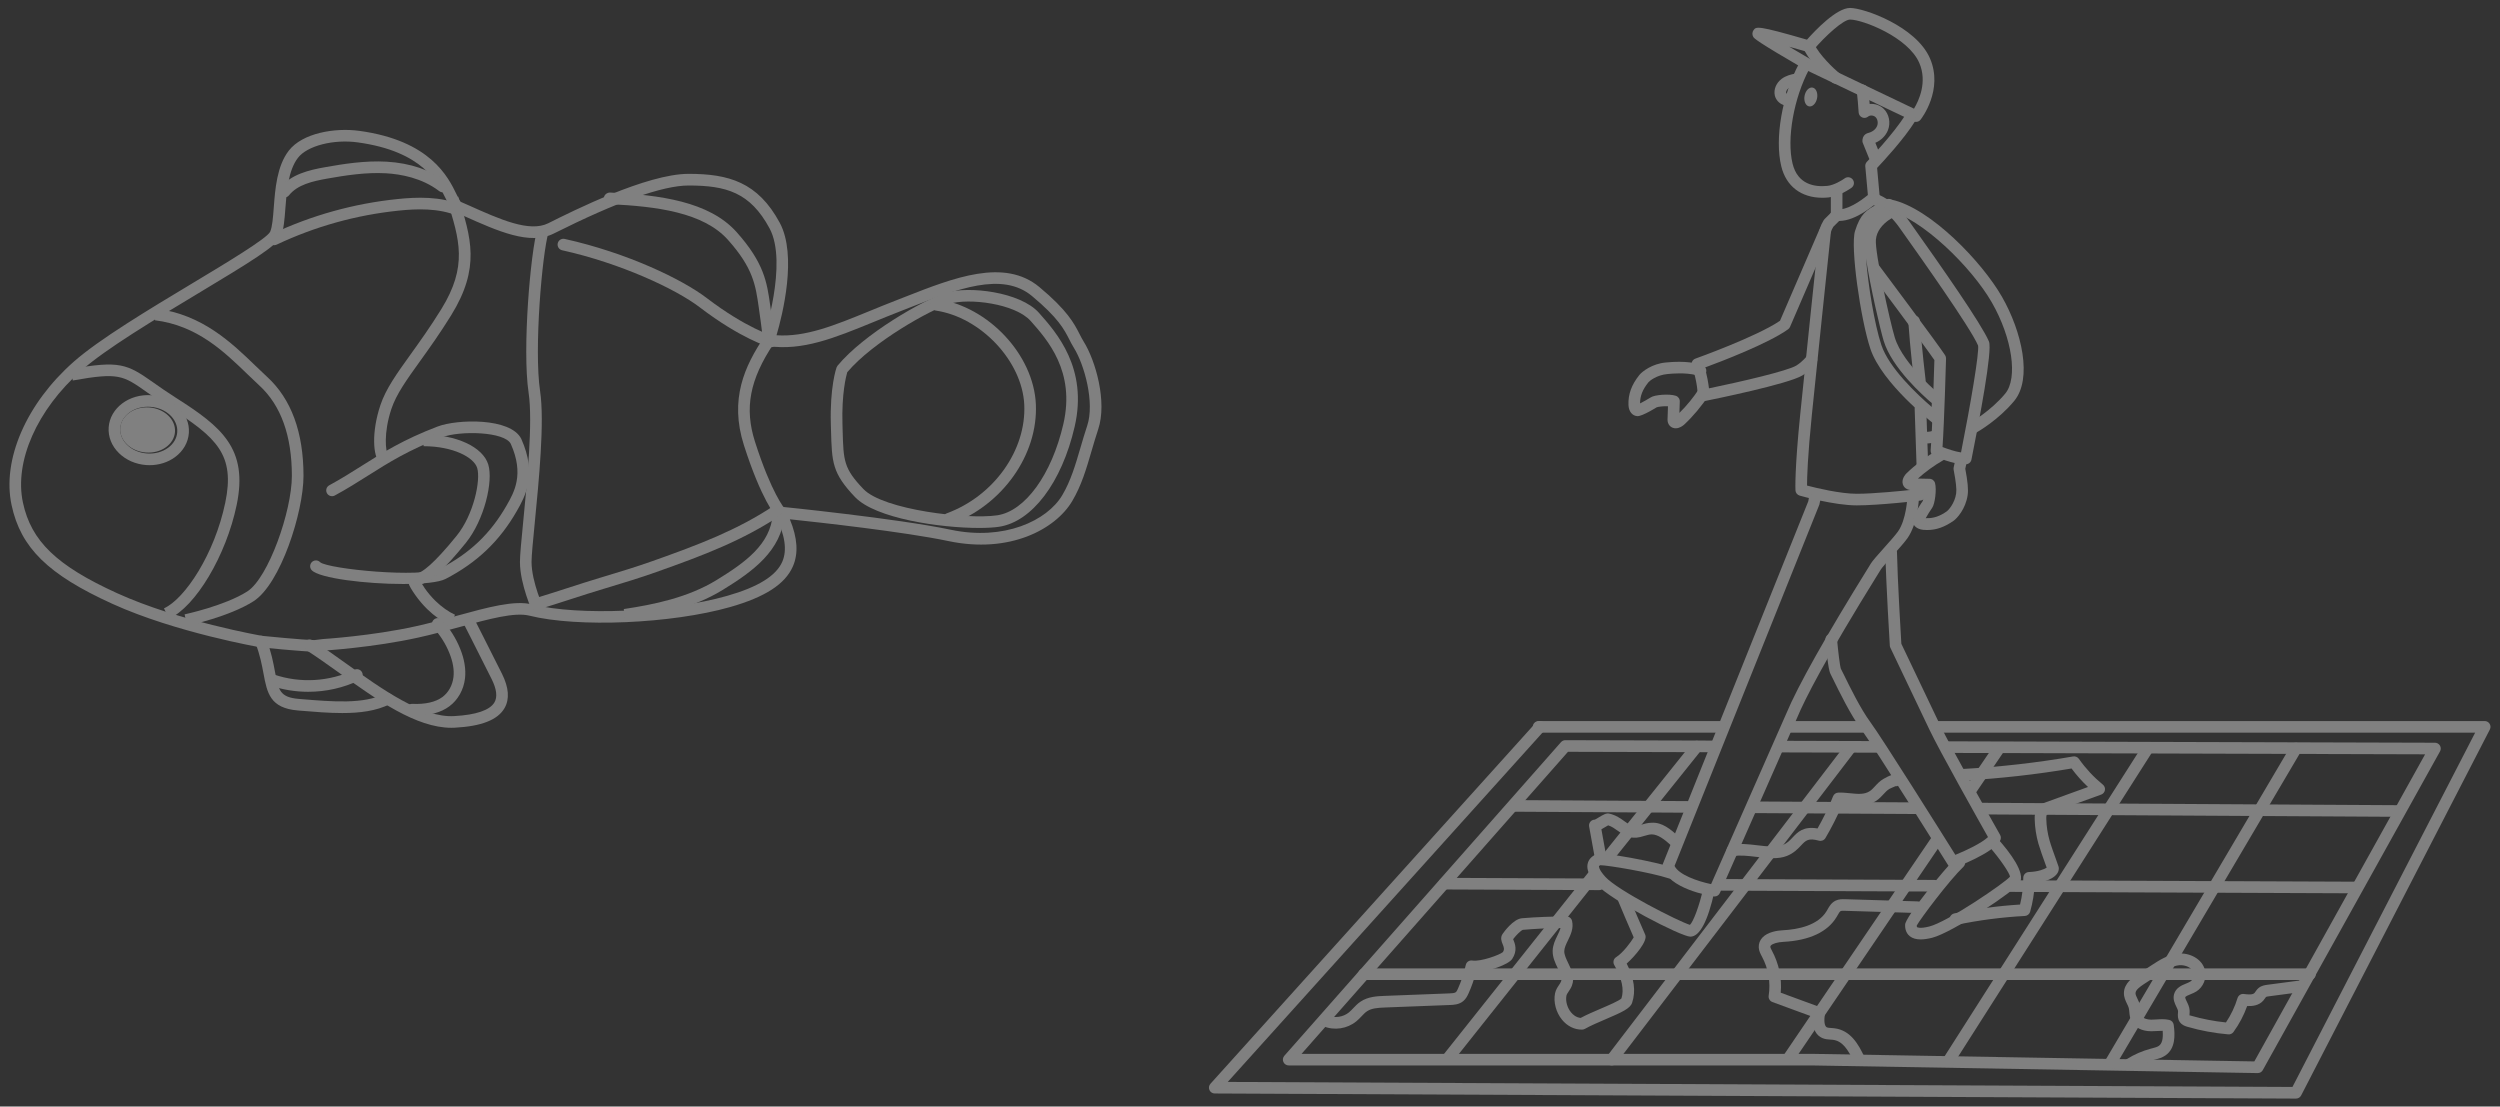 <?xml version="1.0" encoding="utf-8"?>
<!-- Generator: Adobe Illustrator 24.1.1, SVG Export Plug-In . SVG Version: 6.00 Build 0)  -->
<svg version="1.1" id="レイヤー_1" xmlns="http://www.w3.org/2000/svg" xmlns:xlink="http://www.w3.org/1999/xlink" x="0px"
	 y="0px" width="183px" height="81px" viewBox="0 0 183 81" enable-background="new 0 0 183 81" xml:space="preserve">
<rect x="0" y="0" width="183" height="81" fill="#333333" stroke="none"/>
<g>
	<g>
		<path fill="#808080" d="M140.252,8.923c-0.063,0-0.125-0.014-0.184-0.042l-7.91-3.78c-3.615-2.096-3.747-2.293-3.811-2.388
			c-0.099-0.148-0.096-0.358,0.01-0.502c0.2-0.275,0.266-0.364,3.912,0.693c0.598-0.673,2.163-2.322,3.152-2.322
			c1.025,0,4.837,1.348,5.851,3.687c0.999,2.307-0.617,4.404-0.687,4.492C140.504,8.866,140.379,8.923,140.252,8.923z
			 M130.978,3.424c0.502,0.298,1.049,0.62,1.577,0.926l7.549,3.605c0.345-0.573,0.997-1.943,0.388-3.349
			c-0.819-1.892-4.148-3.174-5.069-3.174c-0.483,0-1.771,1.158-2.687,2.231c-0.109,0.127-0.281,0.177-0.442,0.132
			C131.859,3.67,131.408,3.542,130.978,3.424z"/>
		<path fill="#808080" d="M133.396,14.476c-1.545,0-2.653-0.839-3.008-2.307c-0.489-2.023,0.057-5.181,1.298-7.51
			c0.11-0.207,0.369-0.284,0.575-0.175c0.207,0.11,0.285,0.368,0.175,0.575c-1.134,2.128-1.659,5.099-1.222,6.91
			c0.37,1.529,1.596,1.735,2.554,1.637c0.481-0.048,1.075-0.414,1.264-0.551c0.188-0.139,0.455-0.097,0.594,0.094
			c0.139,0.19,0.097,0.456-0.094,0.594c-0.089,0.064-0.887,0.63-1.679,0.709C133.697,14.468,133.545,14.476,133.396,14.476z"/>
		<path fill="#808080" d="M134.442,15.993c-0.234,0-0.425-0.19-0.425-0.425v-1.609c0-0.235,0.19-0.425,0.425-0.425
			s0.425,0.19,0.425,0.425v1.609C134.867,15.803,134.677,15.993,134.442,15.993z"/>
		<path fill="#808080" d="M134.63,16.173c-0.094,0-0.187-0.007-0.278-0.021c-0.231-0.037-0.39-0.255-0.353-0.487
			s0.26-0.385,0.487-0.353c0.689,0.113,1.744-0.618,2.243-1.04l-0.19-2.095c-0.011-0.123,0.032-0.245,0.118-0.334
			c0.019-0.02,1.938-2.015,2.814-3.428c0.125-0.201,0.39-0.261,0.585-0.138c0.2,0.124,0.262,0.386,0.138,0.585
			c-0.794,1.282-2.325,2.938-2.79,3.43l0.192,2.118c0.012,0.131-0.038,0.261-0.135,0.351
			C137.296,14.915,135.897,16.173,134.63,16.173z"/>
		<path fill="#808080" d="M135.913,36.994c-1.651,0-4.075-0.687-4.178-0.716c-0.175-0.05-0.299-0.206-0.308-0.388
			c-0.003-0.059-0.066-1.479,0.353-5.594c0.376-3.708,1.199-11.552,1.376-13.209c0.025-0.28,0.063-0.502,0.336-0.964
			c0.019-0.031,0.04-0.059,0.065-0.084l0.561-0.56c0.166-0.166,0.436-0.167,0.602,0c0.166,0.166,0.166,0.435,0,0.601l-0.521,0.521
			c-0.172,0.298-0.181,0.398-0.191,0.523c-0.182,1.71-1.005,9.552-1.381,13.258c-0.305,3-0.35,4.556-0.352,5.161
			c0.695,0.182,2.433,0.601,3.639,0.601c1.248,0,3.388-0.217,4.223-0.308l0.02-0.256c0.018-0.234,0.224-0.412,0.456-0.392
			c0.234,0.018,0.409,0.222,0.392,0.456l-0.046,0.607c-0.016,0.203-0.173,0.367-0.375,0.39
			C140.458,36.656,137.529,36.994,135.913,36.994z"/>
		<path fill="#808080" d="M124.713,29.364c-0.094,0-0.187-0.032-0.263-0.091c-0.098-0.077-0.157-0.193-0.162-0.317
			c-0.001-0.011-0.051-1.117-0.44-2.155c-0.04-0.107-0.035-0.225,0.013-0.329s0.136-0.183,0.243-0.221
			c0.046-0.017,4.502-1.612,6.192-2.771l2.893-6.704c0.093-0.216,0.341-0.315,0.56-0.222c0.215,0.093,0.314,0.343,0.222,0.559
			l-2.94,6.814c-0.03,0.07-0.079,0.131-0.142,0.176c-1.44,1.04-4.925,2.37-6.105,2.806c0.178,0.583,0.268,1.139,0.313,1.518
			c2.389-0.494,5.766-1.28,6.395-1.669c0.461-0.286,0.769-0.685,0.771-0.689c0.143-0.187,0.411-0.223,0.596-0.081
			c0.187,0.142,0.224,0.408,0.082,0.595c-0.016,0.021-0.401,0.525-1.002,0.897c-1.015,0.629-6.516,1.75-7.14,1.875
			C124.77,29.361,124.741,29.364,124.713,29.364z"/>
		<path fill="#808080" d="M143.813,33.988c-0.83,0-2.089-0.534-2.235-0.598c-0.167-0.072-0.27-0.244-0.255-0.425
			c0.124-1.497,0.251-5.79,0.274-6.608c-0.742-1.084-4.677-6.347-4.719-6.401c-0.141-0.188-0.102-0.455,0.086-0.595
			c0.188-0.14,0.453-0.103,0.596,0.085c0.176,0.235,4.308,5.761,4.822,6.557c0.047,0.072,0.071,0.157,0.068,0.243
			c-0.005,0.196-0.126,4.579-0.257,6.478c0.371,0.143,0.927,0.332,1.354,0.394c0.701-3.529,1.346-7.334,1.248-7.825
			c-0.545-1.294-4.338-6.634-5.584-8.389l-0.192-0.271c-0.918-1.293-1.871-1.612-1.881-1.615c-0.223-0.072-0.347-0.31-0.277-0.532
			c0.069-0.224,0.305-0.35,0.528-0.28c0.05,0.015,1.225,0.387,2.323,1.935l0.192,0.271c2.187,3.078,5.155,7.317,5.687,8.585
			c0.268,0.639-0.688,5.692-1.282,8.648c-0.038,0.189-0.198,0.329-0.391,0.34C143.884,33.987,143.849,33.988,143.813,33.988z
			 M143.893,33.56h0.01H143.893z"/>
		<path fill="#808080" d="M125.505,65.623c-0.022,0-0.045-0.001-0.067-0.005c-0.339-0.055-3.318-0.579-3.727-2.132
			c-0.023-0.089-0.018-0.182,0.017-0.267l10.64-26.53l0.048-0.275c0.046-0.23,0.264-0.38,0.501-0.333
			c0.229,0.046,0.379,0.271,0.333,0.5l-0.07,0.35l-10.603,26.455c0.306,0.641,1.668,1.122,2.676,1.332
			c1.949-4.418,5.433-12.315,5.508-12.495c0.836-2.007,2.917-5.707,6.017-10.699l0.17-0.275c0.12-0.198,0.435-0.553,0.938-1.116
			c0.395-0.441,0.842-0.941,1.043-1.222c0.615-0.863,0.689-2.483,0.69-2.5c0.011-0.234,0.206-0.406,0.442-0.407
			c0.234,0.01,0.417,0.208,0.407,0.442c-0.003,0.077-0.084,1.889-0.849,2.96c-0.229,0.319-0.672,0.814-1.101,1.294
			c-0.338,0.378-0.758,0.848-0.842,0.987l-0.177,0.285c-3.887,6.26-5.383,9.207-5.954,10.578
			c-0.082,0.196-5.424,12.304-5.651,12.819C125.825,65.525,125.671,65.623,125.505,65.623z"/>
		<path fill="#808080" d="M141.07,38.798c-0.095,0-0.19-0.005-0.287-0.014c-0.477-0.045-0.791-0.328-0.782-0.704
			c0.008-0.361,0.738-1.398,0.746-1.408c0.028-0.076,0.093-0.47,0.1-0.782l-0.919-0.019c-0.085-0.001-0.262-0.004-0.42-0.118
			c-0.141-0.099-0.229-0.25-0.243-0.426c-0.028-0.333,0.214-0.603,0.289-0.677c0.611-0.601,1.478-1.25,2.262-1.695
			c0.203-0.115,0.463-0.044,0.58,0.16c0.115,0.204,0.044,0.464-0.16,0.58c-0.627,0.356-1.309,0.851-1.844,1.335l0.849,0.018
			c0.189,0.003,0.354,0.131,0.403,0.313c0.133,0.485-0.013,1.537-0.205,1.806c-0.152,0.214-0.35,0.536-0.477,0.763
			c0.577,0.024,1.042-0.143,1.564-0.515c0.087-0.065,0.56-0.558,0.666-1.302c0.042-0.302-0.015-0.835-0.185-1.727
			c-0.011-0.056-0.01-0.114,0.002-0.169l0.142-0.654c0.051-0.229,0.27-0.38,0.506-0.326c0.229,0.05,0.375,0.276,0.326,0.505
			l-0.124,0.57c0.181,0.961,0.231,1.521,0.175,1.92c-0.149,1.043-0.797,1.72-1.013,1.875
			C142.364,38.575,141.737,38.798,141.07,38.798z"/>
		<path fill="#808080" d="M122.661,31.352c-0.028,0-0.058-0.002-0.087-0.006c-0.175-0.024-0.322-0.119-0.416-0.268
			c-0.101-0.164-0.096-0.331-0.093-0.42l0.031-0.921c-0.305-0.014-0.706,0.032-0.823,0.076c0.002,0.002-1.037,0.649-1.399,0.649
			c-0.003,0-0.006,0-0.009,0c-0.378-0.014-0.643-0.342-0.661-0.818c-0.03-0.78,0.223-1.478,0.799-2.197
			c0.207-0.26,0.95-0.825,1.925-0.911c0.448-0.042,1.469-0.135,2.502,0.121l0.235,0.104c0.211,0.104,0.298,0.358,0.194,0.569
			c-0.104,0.212-0.357,0.298-0.569,0.195l-0.149-0.073c-0.809-0.19-1.691-0.109-2.069-0.074c-0.818,0.072-1.334,0.516-1.404,0.601
			c-0.432,0.539-0.618,1.007-0.615,1.551c0.207-0.109,0.567-0.302,0.802-0.452c0.274-0.178,1.335-0.267,1.815-0.107
			c0.18,0.06,0.299,0.232,0.29,0.422l-0.028,0.831c0.54-0.528,1.054-1.164,1.433-1.753c0.127-0.198,0.39-0.253,0.587-0.128
			c0.197,0.127,0.255,0.39,0.128,0.587c-0.485,0.758-1.181,1.587-1.814,2.165C123.193,31.157,122.954,31.352,122.661,31.352z"/>
		<path fill="#808080" d="M141.793,31.091c-0.093,0-0.185-0.03-0.26-0.089c-0.154-0.119-3.778-2.94-4.623-5.476
			c-0.714-2.141-1.48-7.475-1.122-8.615c0.395-1.269,0.852-1.556,1.625-1.954c0.181-0.093,0.383-0.197,0.611-0.336
			c0.198-0.122,0.462-0.06,0.585,0.142c0.029,0.049,0.049,0.102,0.057,0.155c0.079-0.033,0.131-0.051,0.143-0.055
			c0.222-0.076,0.463,0.042,0.539,0.264c0.076,0.222-0.042,0.463-0.263,0.54c-0.017,0.006-1.654,0.588-1.769,1.875
			c-0.083,0.932,1.013,5.951,1.383,7.165c0.607,1.996,3.379,4.25,3.406,4.273c0.104,0.084,0.163,0.212,0.158,0.345l-0.046,1.354
			c-0.005,0.159-0.1,0.302-0.244,0.37C141.916,31.078,141.854,31.091,141.793,31.091z M136.594,18.935
			c0.151,1.909,0.612,4.792,1.123,6.323c0.56,1.679,2.612,3.609,3.681,4.529l0.01-0.281c-0.643-0.545-2.923-2.584-3.521-4.55
			C137.654,24.196,136.899,20.97,136.594,18.935z"/>
		<path fill="#808080" d="M140.531,28.291c-0.211,0-0.395-0.158-0.421-0.374c-0.003-0.023-0.283-2.321-0.422-4.363
			c-0.017-0.234,0.161-0.437,0.395-0.453c0.276-0.014,0.438,0.162,0.453,0.396c0.138,2.019,0.415,4.294,0.418,4.317
			c0.028,0.233-0.137,0.445-0.37,0.474C140.566,28.29,140.549,28.291,140.531,28.291z"/>
		<path fill="#808080" d="M140.719,34.543c-0.229,0-0.417-0.181-0.425-0.411l-0.14-4.2c-0.008-0.235,0.176-0.431,0.411-0.439
			c0.196-0.018,0.431,0.176,0.438,0.411l0.14,4.2c0.008,0.235-0.176,0.431-0.411,0.439
			C140.729,34.543,140.724,34.543,140.719,34.543z"/>
		<path fill="#808080" d="M144.499,31.697c-0.148,0-0.292-0.078-0.37-0.217c-0.115-0.205-0.043-0.463,0.161-0.579
			c0.015-0.008,1.441-0.821,2.495-2.093c0.938-1.134,0.51-4.059-0.977-6.658c-1.497-2.62-5.184-6.194-7.515-6.702
			c-0.229-0.05-0.375-0.277-0.324-0.506c0.049-0.229,0.263-0.375,0.506-0.325c2.836,0.618,6.612,4.559,8.071,7.111
			c1.462,2.557,2.238,5.997,0.893,7.622c-1.157,1.398-2.668,2.257-2.732,2.292C144.642,31.68,144.57,31.697,144.499,31.697z"/>
		<path fill="#808080" d="M140.982,32.463c-0.187,0-0.312-0.021-0.34-0.025c-0.231-0.042-0.385-0.263-0.343-0.494
			c0.04-0.232,0.266-0.383,0.493-0.343c0.003,0,0.405,0.065,0.836-0.114c0.212-0.089,0.465,0.012,0.556,0.229
			c0.09,0.217-0.013,0.466-0.229,0.556C141.581,32.427,141.229,32.463,140.982,32.463z"/>
		<path fill="#808080" d="M142.957,63.522c-0.144,0-0.281-0.072-0.36-0.199c-0.055-0.087-5.461-8.727-6.373-9.96
			c-0.755-1.019-1.608-2.764-2.019-3.603c-0.101-0.208-0.171-0.353-0.199-0.4c-0.046-0.077-0.188-0.315-0.385-2.513
			c-0.021-0.234,0.152-0.44,0.386-0.462c0.226-0.021,0.439,0.152,0.462,0.386c0.08,0.903,0.212,1.995,0.284,2.185
			c0.018,0.025,0.1,0.19,0.217,0.431c0.398,0.816,1.229,2.514,1.938,3.471c0.845,1.142,5.244,8.152,6.224,9.717
			c0.816-0.328,1.916-0.858,2.39-1.3c-0.692-1.228-3.55-6.306-4.299-7.888c-0.84-1.773-2.848-5.972-2.848-5.972
			c-0.023-0.05-0.037-0.103-0.041-0.157c-0.002-0.046-0.281-4.607-0.326-6.831c-0.005-0.235,0.182-0.429,0.416-0.434
			c0.23,0.009,0.429,0.182,0.434,0.417c0.042,2.042,0.283,6.085,0.32,6.714c0.273,0.571,2.039,4.265,2.813,5.9
			c0.823,1.738,4.382,8.029,4.418,8.093c0.079,0.14,0.072,0.312-0.017,0.445c-0.619,0.927-3.016,1.834-3.287,1.935
			C143.057,63.515,143.007,63.522,142.957,63.522z"/>
		<path fill="#808080" d="M140.593,68.765c-0.333,0-0.594-0.076-0.788-0.229c-0.354-0.277-0.352-0.689-0.351-0.845
			c0-0.563,2.929-4.137,3.677-4.853c0.168-0.164,0.439-0.156,0.601,0.013c0.163,0.169,0.157,0.438-0.013,0.601
			c-1.041,0.998-3.145,3.8-3.414,4.298c0.002,0.053,0.007,0.104,0.024,0.117c0.008,0.006,0.183,0.133,0.893-0.046
			c1.349-0.336,5.562-3.22,5.91-3.648c-0.004-0.218-0.713-1.296-1.551-2.236c-0.156-0.176-0.141-0.444,0.034-0.601
			c0.176-0.156,0.444-0.14,0.601,0.034c0.963,1.081,2.03,2.52,1.645,3.238c-0.299,0.552-4.943,3.667-6.433,4.038
			C141.11,68.725,140.833,68.765,140.593,68.765z"/>
		<path fill="#808080" d="M123.733,68.563c-0.001,0-0.002,0-0.003,0c-0.676-0.004-5.824-2.666-6.858-3.816
			c-0.522-0.58-0.74-1.067-0.664-1.487c0.079-0.442,0.443-0.633,0.58-0.705c0.487-0.259,4.578,0.588,5.63,0.933
			c0.223,0.073,0.345,0.314,0.271,0.537c-0.074,0.223-0.313,0.34-0.537,0.271c-1.321-0.435-4.454-0.962-5.016-0.963
			c-0.046,0.026-0.088,0.055-0.092,0.076c-0.002,0.009-0.033,0.222,0.46,0.77c0.901,1.003,5.386,3.276,6.199,3.521
			c0.259-0.24,0.696-1.429,0.966-2.639c0.051-0.229,0.281-0.373,0.507-0.323c0.229,0.051,0.374,0.278,0.323,0.507
			C125.011,67.447,124.417,68.563,123.733,68.563z"/>
		<path fill="#808080" d="M130.837,7.734c-0.136,0-0.273-0.033-0.403-0.098c-0.268-0.134-0.462-0.382-0.521-0.663
			c-0.091-0.43,0.106-0.901,0.503-1.2c0.314-0.236,0.687-0.328,1.008-0.387l0.154,0.837c-0.236,0.043-0.479,0.101-0.651,0.23
			c-0.125,0.094-0.203,0.243-0.182,0.345c0.009,0.04,0.065,0.083,0.092,0.084l0.346,0.774
			C131.074,7.709,130.956,7.734,130.837,7.734z"/>
		<path fill="#808080" d="M137.3,12.007c-0.006,0-0.012,0-0.019,0c-0.315-0.016-0.4-0.233-0.628-0.815
			c-0.081-0.207-0.18-0.461-0.298-0.736c-0.062-0.143-0.011-0.397,0.085-0.52c0.104-0.146,0.272-0.192,0.344-0.212
			c0.293-0.077,0.525-0.268,0.619-0.501c0.091-0.224,0.041-0.504-0.115-0.652c-0.141-0.135-0.403-0.155-0.537-0.041
			c-0.122,0.104-0.294,0.129-0.441,0.066s-0.247-0.204-0.258-0.365c-0.032-0.524-0.078-1.047-0.136-1.569
			c-0.025-0.233,0.143-0.444,0.376-0.47c0.233-0.021,0.443,0.143,0.47,0.376c0.038,0.347,0.071,0.695,0.099,1.043
			c0.361-0.037,0.739,0.082,1.014,0.342c0.408,0.387,0.539,1.039,0.318,1.586c-0.162,0.405-0.496,0.733-0.917,0.913
			c0.063,0.155,0.12,0.301,0.17,0.429c0.06,0.153,0.106,0.278,0.144,0.362c0.149,0.124,0.198,0.339,0.106,0.519
			C137.623,11.907,137.462,12.007,137.3,12.007z"/>
		<path fill="#808080" d="M133.011,7.185c-0.071,0.38-0.333,0.65-0.587,0.603c-0.253-0.047-0.401-0.394-0.33-0.774
			s0.334-0.65,0.587-0.603C132.934,6.458,133.082,6.804,133.011,7.185z"/>
		<path fill="#808080" d="M134.372,6.125c-0.097,0-0.194-0.033-0.274-0.1c-0.063-0.054-1.574-1.336-2.074-2.463
			c-0.096-0.214,0.002-0.466,0.216-0.561c0.218-0.095,0.467,0.002,0.562,0.216c0.35,0.788,1.45,1.824,1.846,2.157
			c0.18,0.151,0.202,0.42,0.051,0.599C134.613,6.073,134.493,6.125,134.372,6.125z"/>
		<path fill="#808080" d="M125.925,53.631h-13.3c-0.234,0-0.425-0.19-0.425-0.425s0.19-0.425,0.425-0.425h13.3
			c0.234,0,0.425,0.19,0.425,0.425S126.159,53.631,125.925,53.631z"/>
		<path fill="#808080" d="M136.332,53.631h-5.46c-0.234,0-0.425-0.19-0.425-0.425s0.19-0.425,0.425-0.425h5.46
			c0.234,0,0.425,0.19,0.425,0.425S136.566,53.631,136.332,53.631z"/>
		<path fill="#808080" d="M168.066,80.417c-0.001,0-0.001,0-0.002,0l-79.147-0.374c-0.167,0-0.319-0.1-0.387-0.253
			c-0.068-0.153-0.04-0.332,0.073-0.456l23.8-26.412c0.158-0.175,0.426-0.188,0.6-0.031c0.175,0.157,0.188,0.426,0.031,0.6
			L89.871,79.197l77.937,0.368l13.374-25.935h-39.343c-0.234,0-0.425-0.19-0.425-0.425s0.19-0.425,0.425-0.425h40.04
			c0.148,0,0.286,0.077,0.363,0.203c0.077,0.127,0.083,0.285,0.015,0.417l-13.813,26.786
			C168.371,80.328,168.226,80.417,168.066,80.417z"/>
		<path fill="#808080" d="M165.266,78.55c-0.002,0-0.005,0-0.007,0l-32.667-0.56h-38.26c-0.167,0-0.318-0.098-0.388-0.25
			c-0.068-0.152-0.042-0.331,0.068-0.456l20.253-22.959c0.081-0.092,0.197-0.144,0.319-0.144h0.001l10.781,0.03
			c0.235,0,0.425,0.191,0.424,0.426c0,0.234-0.19,0.424-0.425,0.424h-0.001l-10.589-0.029L95.274,77.141h37.324l32.419,0.555
			l12.5-22.48l-34.934-0.102c-0.235,0-0.425-0.191-0.424-0.426c0-0.234,0.19-0.424,0.425-0.424h0.001l35.654,0.104
			c0.15,0,0.29,0.08,0.366,0.21s0.077,0.29,0.005,0.422l-12.974,23.333C165.563,78.467,165.42,78.55,165.266,78.55z"/>
		<path fill="#808080" d="M137.359,55.097L137.359,55.097l-7.049-0.021c-0.235,0-0.425-0.191-0.424-0.426
			c0-0.234,0.19-0.424,0.425-0.424h0.001l7.048,0.021c0.235,0,0.425,0.191,0.424,0.426
			C137.784,54.907,137.594,55.097,137.359,55.097z"/>
		<path fill="#808080" d="M154.439,78.316c-0.074,0-0.148-0.019-0.216-0.059c-0.202-0.119-0.27-0.38-0.15-0.582l13.627-23.1
			c0.119-0.203,0.384-0.268,0.582-0.15c0.202,0.119,0.27,0.38,0.15,0.582l-13.627,23.1
			C154.727,78.242,154.585,78.316,154.439,78.316z"/>
		<path fill="#808080" d="M142.691,77.99c-0.078,0-0.157-0.021-0.229-0.066c-0.198-0.126-0.256-0.389-0.13-0.587l14.455-22.681
			c0.127-0.198,0.389-0.255,0.587-0.13c0.198,0.126,0.256,0.389,0.13,0.587L143.05,77.794
			C142.969,77.921,142.831,77.99,142.691,77.99z"/>
		<path fill="#808080" d="M130.919,77.896c-0.083,0-0.166-0.023-0.239-0.073c-0.194-0.132-0.244-0.396-0.112-0.591l10.856-15.987
			c0.132-0.195,0.397-0.244,0.591-0.112c0.194,0.132,0.244,0.396,0.112,0.591l-10.856,15.987
			C131.188,77.832,131.055,77.896,130.919,77.896z"/>
		<path fill="#808080" d="M144.305,58.184c-0.083,0-0.166-0.023-0.239-0.073c-0.194-0.132-0.244-0.396-0.112-0.591l2.015-2.967
			c0.132-0.195,0.397-0.244,0.591-0.112c0.194,0.132,0.244,0.396,0.112,0.591l-2.015,2.967
			C144.574,58.119,144.44,58.184,144.305,58.184z"/>
		<path fill="#808080" d="M117.98,77.99c-0.091,0-0.182-0.028-0.259-0.087c-0.187-0.143-0.222-0.41-0.079-0.597l17.441-22.798
			c0.145-0.187,0.411-0.22,0.597-0.079c0.187,0.143,0.222,0.41,0.079,0.597l-17.441,22.798
			C118.234,77.934,118.108,77.99,117.98,77.99z"/>
		<path fill="#808080" d="M105.952,77.942c-0.093,0-0.187-0.03-0.265-0.092c-0.184-0.146-0.214-0.414-0.068-0.598l10.647-13.387
			c0.146-0.184,0.413-0.214,0.598-0.068c0.184,0.146,0.214,0.414,0.068,0.598l-10.647,13.387
			C106.201,77.888,106.077,77.942,105.952,77.942z"/>
		<path fill="#808080" d="M117.763,63.105c-0.094,0-0.188-0.03-0.266-0.093c-0.184-0.147-0.213-0.415-0.066-0.598l6.437-8.028
			c0.148-0.186,0.417-0.212,0.598-0.066c0.184,0.147,0.213,0.415,0.066,0.598l-6.437,8.028
			C118.011,63.052,117.887,63.105,117.763,63.105z"/>
		<path fill="#808080" d="M175.532,59.79c-0.001,0-0.002,0-0.003,0l-30.426-0.175c-0.235-0.001-0.425-0.192-0.423-0.428
			c0.001-0.233,0.191-0.422,0.425-0.422c0.001,0,0.002,0,0.002,0l30.428,0.175c0.234,0.001,0.424,0.192,0.422,0.427
			C175.956,59.602,175.766,59.79,175.532,59.79z"/>
		<path fill="#808080" d="M140.253,59.586c-0.001,0-0.002,0-0.002,0l-11.948-0.068c-0.235-0.001-0.425-0.192-0.423-0.427
			c0.001-0.234,0.191-0.423,0.425-0.423c0.001,0,0.002,0,0.002,0l11.948,0.068c0.235,0.001,0.425,0.192,0.423,0.427
			C140.677,59.397,140.486,59.586,140.253,59.586z"/>
		<path fill="#808080" d="M123.545,59.491c-0.001,0-0.002,0-0.003,0l-12.693-0.074c-0.234-0.001-0.424-0.192-0.422-0.428
			c0.001-0.234,0.19-0.427,0.428-0.422l12.693,0.074c0.234,0.001,0.424,0.192,0.422,0.428
			C123.969,59.303,123.778,59.491,123.545,59.491z"/>
		<path fill="#808080" d="M172.452,65.39c-0.001,0-0.001,0-0.002,0l-25.247-0.104c-0.234-0.001-0.424-0.191-0.423-0.427
			s0.183-0.433,0.427-0.423l25.247,0.104c0.234,0.001,0.424,0.191,0.423,0.427C172.876,65.201,172.687,65.39,172.452,65.39z"/>
		
			<path fill="#808080" stroke="#FFFFFF" stroke-width="0.85" stroke-linecap="round" stroke-linejoin="round" stroke-miterlimit="10" d="
			M147.532,64.253"/>
		
			<path fill="#808080" stroke="#FFFFFF" stroke-width="0.85" stroke-linecap="round" stroke-linejoin="round" stroke-miterlimit="10" d="
			M141.932,64.23"/>
		<path fill="#808080" d="M141.605,65.261c-0.001,0-0.001,0-0.002,0l-15.587-0.066c-0.234-0.001-0.424-0.191-0.423-0.427
			s0.188-0.46,0.427-0.423l15.587,0.066c0.234,0.001,0.424,0.191,0.423,0.427C142.029,65.072,141.84,65.261,141.605,65.261z"/>
		<path fill="#808080" d="M117.059,65.157c-0.001,0-0.001,0-0.002,0l-11.34-0.048c-0.234-0.001-0.424-0.191-0.423-0.427
			c0.001-0.234,0.19-0.423,0.425-0.423c0.001,0,0.001,0,0.002,0l11.34,0.048c0.234,0.001,0.424,0.191,0.423,0.427
			C117.482,64.969,117.293,65.157,117.059,65.157z"/>
		<path fill="#808080" d="M169.092,71.736H99.839c-0.234,0-0.425-0.19-0.425-0.425s0.19-0.425,0.425-0.425h69.253
			c0.234,0,0.425,0.19,0.425,0.425S169.326,71.736,169.092,71.736z"/>
		<path fill="#808080" d="M115.797,75.369c-0.557,0-1.073-0.256-1.456-0.724c-0.443-0.542-0.644-1.304-0.51-1.94
			c0.051-0.247,0.177-0.436,0.288-0.601c0.062-0.093,0.12-0.18,0.149-0.257c0.095-0.248-0.027-0.534-0.239-0.975
			c-0.181-0.373-0.385-0.797-0.374-1.27c0.009-0.425,0.19-0.799,0.351-1.13c0.094-0.194,0.181-0.374,0.225-0.539
			c-0.925,0.009-1.849,0.053-2.754,0.131c-0.126,0.031-0.474,0.364-0.716,0.683c0.006,0.015,0.013,0.029,0.019,0.045
			c0.112,0.275,0.322,0.79-0.087,1.403c-0.28,0.421-1.731,0.922-2.652,0.971c-0.137,0.534-0.319,1.056-0.545,1.555
			c-0.085,0.188-0.192,0.401-0.391,0.564c-0.31,0.256-0.703,0.271-0.964,0.281l-4.743,0.182c-0.554,0.021-1.003,0.055-1.336,0.28
			c-0.138,0.092-0.264,0.225-0.397,0.365c-0.123,0.129-0.247,0.258-0.385,0.37c-0.666,0.546-1.611,0.69-2.41,0.358
			c-0.217-0.09-0.319-0.338-0.229-0.556c0.09-0.216,0.339-0.321,0.556-0.229c0.504,0.209,1.125,0.115,1.546-0.23
			c0.11-0.091,0.208-0.195,0.307-0.299c0.159-0.168,0.324-0.341,0.538-0.485c0.561-0.378,1.236-0.403,1.778-0.424l4.743-0.182
			c0.155-0.006,0.367-0.015,0.456-0.088c0.059-0.048,0.109-0.153,0.156-0.258c0.249-0.552,0.441-1.134,0.571-1.73
			c0.048-0.22,0.251-0.366,0.483-0.329c0.609,0.099,2.022-0.42,2.234-0.617c0.128-0.198,0.083-0.337-0.017-0.582
			c-0.077-0.189-0.193-0.476-0.002-0.75c0.076-0.11,0.77-1.09,1.414-1.146c1.069-0.092,2.137-0.124,3.256-0.135
			c0.196,0,0.367,0.135,0.413,0.326c0.129,0.545-0.101,1.018-0.303,1.436c-0.134,0.276-0.261,0.538-0.266,0.777
			c-0.006,0.269,0.138,0.566,0.29,0.882c0.234,0.486,0.501,1.038,0.269,1.646c-0.063,0.167-0.156,0.306-0.238,0.428
			c-0.074,0.11-0.145,0.215-0.161,0.3c-0.082,0.391,0.053,0.884,0.335,1.229c0.142,0.173,0.375,0.375,0.706,0.407
			c0.432-0.234,0.967-0.463,1.486-0.685c0.543-0.232,1.363-0.583,1.499-0.746c0.204-0.638,0.039-1.456-0.53-2.448
			c-0.113-0.199-0.05-0.452,0.145-0.572c0.497-0.311,1.097-1.125,1.281-1.445c-0.344-0.781-0.834-1.935-1.139-2.668
			c-0.09-0.217,0.013-0.466,0.229-0.556c0.213-0.092,0.465,0.012,0.556,0.229c0.324,0.779,0.858,2.037,1.201,2.809
			c0.197,0.448-0.751,1.562-1.36,2.103c0.552,1.079,0.681,2.021,0.396,2.872c-0.141,0.417-0.73,0.686-1.944,1.205
			c-0.541,0.231-1.101,0.471-1.509,0.702C115.949,75.352,115.867,75.369,115.797,75.369z M110.69,68.846
			c-0.001,0.001-0.001,0.002-0.002,0.002C110.689,68.848,110.689,68.847,110.69,68.846z"/>
		<path fill="#808080" d="M117.157,63.141c-0.202,0-0.381-0.144-0.418-0.349l-0.415-2.294h0.001c-0.002-0.01-0.004-0.02-0.005-0.028
			c-0.025-0.229,0.135-0.435,0.362-0.468c0.022-0.003,0.055-0.007,0.065-0.004c0.073-0.038,0.168-0.098,0.264-0.154
			c0.367-0.219,0.572-0.342,0.797-0.286c0.483,0.112,0.819,0.354,1.116,0.567c0.386,0.277,0.587,0.409,0.94,0.32
			c0.085-0.021,0.169-0.046,0.254-0.07c0.227-0.067,0.484-0.143,0.764-0.149c0.78-0.057,1.416,0.483,1.983,1.001
			c0.174,0.158,0.187,0.427,0.028,0.601c-0.159,0.175-0.428,0.186-0.601,0.028c-0.46-0.418-0.923-0.774-1.391-0.78
			c-0.167,0.005-0.351,0.059-0.545,0.115c-0.096,0.028-0.192,0.057-0.29,0.081c-0.749,0.182-1.223-0.156-1.64-0.456
			c-0.227-0.162-0.44-0.316-0.707-0.401c-0.076,0.039-0.176,0.102-0.275,0.161c-0.08,0.047-0.153,0.091-0.221,0.129l0.35,1.936
			c0.043,0.23-0.11,0.452-0.342,0.494C117.208,63.139,117.182,63.141,117.157,63.141z"/>
		<path fill="#808080" d="M129.778,62.82c-0.397,0-0.814-0.05-1.224-0.099c-0.592-0.07-1.202-0.143-1.654-0.047
			c-0.232,0.044-0.456-0.097-0.505-0.327c-0.049-0.229,0.098-0.456,0.327-0.505c0.59-0.125,1.272-0.044,1.933,0.034
			c0.681,0.081,1.383,0.165,1.83-0.012c0.331-0.133,0.525-0.34,0.731-0.56c0.374-0.397,0.793-0.839,1.828-0.661
			c0.384-0.675,0.847-1.595,1.133-2.349c0.061-0.159,0.209-0.268,0.379-0.274c0.288-0.014,0.583,0.016,0.878,0.046
			c0.559,0.057,1.042,0.104,1.43-0.152c0.138-0.091,0.256-0.22,0.382-0.355c0.166-0.181,0.355-0.386,0.624-0.543
			c0.321-0.188,0.905-0.479,1.182-0.313c0.133,0.077,0.214,0.221,0.212,0.374c-0.001,0.153-0.167,0.347-0.301,0.42
			c-0.067,0.037-0.101,0.067-0.213,0.053c-0.167,0.068-0.393,0.167-0.451,0.201c-0.158,0.093-0.283,0.229-0.428,0.386
			c-0.147,0.159-0.313,0.34-0.537,0.487c-0.638,0.424-1.354,0.353-1.984,0.289c-0.162-0.016-0.325-0.033-0.485-0.04
			c-0.35,0.85-0.859,1.828-1.242,2.471c-0.097,0.164-0.291,0.243-0.475,0.194c-0.784-0.212-0.961-0.022-1.311,0.35
			c-0.236,0.252-0.53,0.564-1.036,0.767C130.491,62.778,130.143,62.82,129.778,62.82z"/>
		<path fill="#808080" d="M143.139,67.704c-0.197,0.001-0.374-0.137-0.416-0.338c-0.048-0.229,0.099-0.455,0.329-0.503
			c1.578-0.331,3.196-0.55,4.816-0.65c0.158-0.641,0.237-1.296,0.235-1.953c-0.001-0.23,0.181-0.419,0.41-0.427
			c0.694-0.024,1.136-0.209,1.305-0.321c-0.026-0.074-0.062-0.169-0.1-0.276c-0.162-0.447-0.396-1.096-0.507-1.483
			c-0.165-0.581-0.256-1.182-0.271-1.784c-0.008-0.269,0.011-0.581,0.212-0.845c0.191-0.25,0.471-0.351,0.656-0.417l3.034-1.1
			c-0.44-0.415-0.844-0.868-1.204-1.354c-2.605,0.441-5.265,0.738-7.908,0.883c-0.235,0.004-0.435-0.167-0.448-0.401
			c-0.013-0.234,0.167-0.436,0.401-0.448c2.7-0.147,5.416-0.455,8.072-0.916c0.154-0.026,0.325,0.04,0.42,0.175
			c0.496,0.707,1.087,1.342,1.756,1.889c0.119,0.097,0.177,0.25,0.15,0.4c-0.025,0.151-0.131,0.276-0.274,0.328l-3.71,1.345
			c-0.088,0.031-0.231,0.083-0.271,0.134c-0.044,0.059-0.039,0.245-0.037,0.306c0.013,0.533,0.094,1.062,0.239,1.574
			c0.105,0.372,0.332,0.996,0.487,1.426c0.188,0.52,0.191,0.529,0.191,0.622c0,0.597-0.833,0.974-1.763,1.085
			c-0.029,0.703-0.143,1.403-0.337,2.085c-0.051,0.174-0.205,0.298-0.387,0.308c-1.68,0.089-3.361,0.308-4.997,0.65
			C143.196,67.701,143.167,67.704,143.139,67.704z"/>
		<path fill="#808080" d="M136.098,77.991c-0.159,0-0.313-0.091-0.385-0.245c-0.444-0.946-0.857-1.55-1.55-1.633
			c-0.061-0.008-0.12-0.011-0.179-0.014c-0.175-0.01-0.393-0.022-0.606-0.12c-0.359-0.167-0.745-0.569-0.672-1.541l-2.966-1.089
			c-0.19-0.07-0.305-0.265-0.273-0.466c0.152-0.971-0.02-1.98-0.484-2.843c-0.117-0.219-0.229-0.427-0.242-0.684
			c-0.014-0.267,0.074-0.513,0.255-0.712c0.39-0.432,1.115-0.529,1.513-0.549c1.114-0.058,2.576-0.351,3.206-1.415l0.06-0.104
			c0.124-0.221,0.279-0.494,0.586-0.646c0.247-0.12,0.497-0.113,0.693-0.109l5.311,0.161c0.234,0.007,0.419,0.203,0.412,0.438
			s-0.206,0.392-0.438,0.412l-5.308-0.161c-0.11-0.003-0.237-0.006-0.297,0.023c-0.069,0.034-0.146,0.169-0.219,0.3l-0.069,0.119
			c-0.65,1.1-1.997,1.732-3.895,1.831c-0.428,0.021-0.799,0.129-0.925,0.27c-0.029,0.031-0.038,0.058-0.036,0.1
			c0.003,0.065,0.06,0.17,0.113,0.271c0.521,0.969,0.74,2.037,0.646,3.081l2.966,1.089c0.191,0.07,0.307,0.268,0.272,0.469
			c-0.088,0.532-0.034,0.899,0.146,0.982c0.066,0.03,0.18,0.036,0.299,0.043c0.079,0.005,0.158,0.01,0.235,0.02
			c1.195,0.143,1.771,1.167,2.215,2.115c0.1,0.213,0.009,0.466-0.204,0.565C136.22,77.978,136.158,77.991,136.098,77.991z"/>
		<path fill="#808080" d="M155.899,78.316c-0.141,0-0.278-0.069-0.359-0.198c-0.126-0.198-0.066-0.461,0.133-0.586
			c0.549-0.347,1.143-0.605,1.765-0.77l0.104-0.027c0.19-0.049,0.37-0.095,0.49-0.181c0.232-0.168,0.32-0.513,0.276-1.1
			c-0.128,0.001-0.262,0.007-0.402,0.016c-0.147,0.01-0.29,0.018-0.441,0.017c-0.672-0.003-1.194-0.266-1.434-0.721
			c-0.124-0.237-0.146-0.479-0.165-0.69c-0.01-0.1-0.017-0.2-0.042-0.295c-0.029-0.105-0.08-0.205-0.128-0.306
			c-0.107-0.222-0.229-0.474-0.225-0.785c0.006-0.721,0.67-1.153,0.989-1.361l1.049-0.683c0.552-0.359,1.177-0.767,1.927-0.841
			c0.801-0.084,1.762,0.354,1.971,1.221c0.141,0.583-0.128,1.236-0.639,1.552c-0.129,0.08-0.277,0.143-0.426,0.203
			c-0.161,0.065-0.36,0.147-0.38,0.219c-0.016,0.057,0.056,0.202,0.112,0.319c0.088,0.18,0.188,0.384,0.206,0.631
			c0.007,0.085,0.002,0.173-0.005,0.261c-0.003,0.035-0.006,0.083-0.006,0.115c0.008-0.01,0.043,0.002,0.089,0.017
			c0.839,0.242,1.706,0.41,2.581,0.5c0.37-0.55,0.655-1.149,0.849-1.786c0.062-0.2,0.264-0.329,0.466-0.297
			c0.292,0.041,0.646,0.07,0.778-0.078c0.026-0.029,0.047-0.061,0.067-0.092c0.057-0.082,0.127-0.185,0.237-0.274
			c0.214-0.174,0.463-0.207,0.645-0.232l2.481-0.327c0.229-0.024,0.447,0.134,0.478,0.366s-0.133,0.446-0.366,0.478l-2.48,0.327
			c-0.066,0.009-0.191,0.025-0.221,0.048c-0.014,0.012-0.047,0.061-0.071,0.096c-0.043,0.063-0.087,0.125-0.138,0.181
			c-0.327,0.365-0.806,0.403-1.173,0.39c-0.241,0.678-0.577,1.314-1.001,1.898c-0.087,0.12-0.229,0.188-0.38,0.174
			c-1.014-0.087-2.019-0.272-2.988-0.554c-0.139-0.04-0.396-0.114-0.562-0.349c-0.165-0.235-0.146-0.492-0.133-0.662
			c0.003-0.046,0.008-0.092,0.005-0.136c-0.007-0.083-0.063-0.198-0.122-0.32c-0.113-0.232-0.27-0.552-0.169-0.918
			c0.132-0.476,0.563-0.651,0.879-0.78c0.104-0.043,0.21-0.084,0.301-0.14c0.199-0.123,0.313-0.4,0.259-0.629
			c-0.096-0.397-0.628-0.612-1.061-0.574c-0.544,0.055-1.054,0.386-1.546,0.707l-1.049,0.684c-0.28,0.183-0.603,0.422-0.604,0.658
			c-0.001,0.112,0.064,0.248,0.141,0.405c0.071,0.147,0.141,0.297,0.183,0.453c0.039,0.143,0.055,0.292,0.068,0.44
			c0.014,0.152,0.025,0.285,0.072,0.373c0.102,0.193,0.433,0.264,0.685,0.266c0.127-0.005,0.255-0.009,0.383-0.016
			c0.298-0.02,0.607-0.04,0.935,0.034c0.174,0.039,0.305,0.182,0.329,0.358c0.103,0.767,0.13,1.713-0.588,2.23
			c-0.251,0.18-0.528,0.251-0.774,0.313l-0.099,0.026c-0.539,0.142-1.054,0.366-1.529,0.666
			C156.056,78.296,155.978,78.316,155.899,78.316z"/>
	</g>
	<g>
		<path fill="#808080" d="M23.05,47.703c-0.852,0-3.854-0.305-3.981-0.317C18.978,47.371,12.842,46.3,8.226,44.2
			c-4.709-2.141-6.709-4.1-7.379-7.229c-0.71-3.309,1.074-7.425,4.544-10.487c1.862-1.644,5.492-3.824,8.693-5.748
			c2.426-1.458,5.445-3.271,5.69-3.768c0.159-0.358,0.211-1.05,0.266-1.782c0.102-1.35,0.228-3.03,1.099-4.158
			c0.991-1.282,3.352-1.698,5.172-1.448c5.201,0.716,6.494,3.377,7.115,4.657c0.104,0.214,0.234,0.481,0.298,0.537l0.58,0.255
			c2.292,1.028,4.457,2,5.83,1.312c1.784-0.894,7.213-3.615,10.27-3.615c2.928,0,5.066,0.6,6.675,3.583
			c1.291,2.397,0.197,6.75-0.237,8.233c2.122,0.14,4.208-0.708,6.797-1.768c0.618-0.253,1.262-0.517,1.94-0.78l0.673-0.263
			c3.574-1.403,7.269-2.854,9.833-0.716c2.06,1.716,2.55,2.676,2.944,3.448c0.095,0.187,0.185,0.362,0.294,0.538
			c0.877,1.404,1.735,4.417,1.065,6.424c-0.181,0.543-0.336,1.074-0.487,1.591c-0.378,1.294-0.735,2.517-1.414,3.663
			c-1.229,2.072-4.592,3.871-9.063,2.928c-3.234-0.68-9.471-1.37-11.607-1.595c0.565,1.373,0.636,2.507,0.22,3.453
			c-0.569,1.294-2.023,2.236-4.578,2.968c-4.286,1.224-11.158,1.521-14.71,0.633c-1.077-0.266-2.919,0.234-5.054,0.818
			c-0.989,0.271-2.011,0.55-3.072,0.785c-3.293,0.731-6.883,0.952-6.919,0.955L23.102,47.7
			C23.085,47.702,23.067,47.703,23.05,47.703z M19.184,46.544c0.01,0,2.996,0.303,3.84,0.309l0.604-0.074
			c0.062-0.005,3.586-0.223,6.812-0.938c1.041-0.23,2.053-0.508,3.032-0.775c2.25-0.615,4.192-1.149,5.484-0.822
			c3.433,0.855,10.102,0.563,14.27-0.627c2.261-0.646,3.581-1.462,4.034-2.491c0.375-0.854,0.207-1.974-0.517-3.421
			c-0.069-0.138-0.058-0.304,0.03-0.431s0.236-0.197,0.393-0.182c0.084,0.008,8.468,0.852,12.435,1.686
			c3.884,0.82,7.043-0.653,8.157-2.53c0.624-1.053,0.966-2.226,1.329-3.467c0.154-0.527,0.312-1.068,0.497-1.622
			c0.558-1.67-0.195-4.448-0.98-5.705c-0.123-0.196-0.224-0.393-0.33-0.602c-0.377-0.739-0.805-1.577-2.731-3.181
			c-2.177-1.814-5.481-0.519-8.979,0.854l-0.675,0.265c-0.673,0.262-1.313,0.523-1.927,0.774c-2.91,1.191-5.212,2.13-7.737,1.77
			c-0.125-0.018-0.235-0.09-0.302-0.197c-0.066-0.107-0.082-0.238-0.042-0.358c0.018-0.055,1.815-5.528,0.45-8.064
			c-1.421-2.636-3.179-3.136-5.926-3.136c-1.895,0-5.222,1.186-9.889,3.525c-1.734,0.864-4.077-0.185-6.558-1.297l-0.604-0.27
			c-0.307-0.137-0.468-0.468-0.691-0.927c-0.6-1.234-1.716-3.532-6.467-4.186c-1.783-0.249-3.706,0.248-4.383,1.125
			c-0.715,0.926-0.831,2.465-0.924,3.701c-0.063,0.843-0.118,1.571-0.337,2.064c-0.306,0.689-2.278,1.897-6.029,4.151
			c-3.171,1.905-6.764,4.064-8.569,5.656c-3.243,2.862-4.921,6.658-4.275,9.671c0.605,2.823,2.476,4.621,6.9,6.633
			C13.093,45.479,19.124,46.533,19.184,46.544L19.184,46.544z"/>
		<path fill="#808080" d="M29.508,42.748c-2.704,0-6.144-0.416-6.693-1.012c-0.159-0.173-0.148-0.441,0.024-0.601
			c0.172-0.159,0.442-0.148,0.601,0.024c0.632,0.501,7.42,1.17,8.785,0.462c2.179-1.128,3.68-2.559,4.867-4.636
			c0.547-0.957,1.295-2.266,0.296-4.497c-0.448-0.896-3.708-0.983-5.043-0.476c-2.434,0.924-3.886,1.842-5.424,2.813
			c-0.75,0.473-1.524,0.963-2.414,1.445c-0.206,0.112-0.464,0.035-0.576-0.171c-0.112-0.206-0.036-0.464,0.171-0.576
			c0.864-0.469,1.627-0.951,2.365-1.417c1.506-0.951,3.063-1.935,5.577-2.889c1.419-0.538,5.33-0.66,6.113,0.907
			c1.184,2.642,0.275,4.231-0.326,5.283c-1.256,2.198-2.913,3.778-5.213,4.97C32.119,42.636,30.913,42.748,29.508,42.748z"/>
		<path fill="#808080" d="M33.042,53.274c-2.586,0-5.435-2.035-8.192-4.006c-0.851-0.607-1.655-1.183-2.423-1.674
			c-0.198-0.127-0.255-0.39-0.128-0.588c0.126-0.198,0.39-0.254,0.587-0.129c0.786,0.504,1.599,1.085,2.458,1.699
			c2.603,1.859,5.568,3.988,7.909,3.841c1.591-0.085,2.608-0.432,2.941-1.004c0.231-0.397,0.161-0.973-0.208-1.709
			c-0.964-1.927-2.123-4.203-2.123-4.204l0.758-0.385c0,0,1.16,2.279,2.125,4.208c0.505,1.01,0.567,1.856,0.182,2.518
			c-0.498,0.855-1.685,1.322-3.63,1.426C33.213,53.271,33.127,53.274,33.042,53.274z"/>
		<path fill="#808080" d="M25.05,52.195c-0.983,0-2.028-0.087-3.1-0.176l-0.144-0.012c-2.042-0.171-2.251-1.285-2.516-2.695
			c-0.12-0.64-0.256-1.365-0.576-2.197c-0.084-0.219,0.025-0.465,0.244-0.549c0.22-0.086,0.466,0.025,0.55,0.244
			c0.348,0.903,0.498,1.703,0.618,2.346c0.257,1.373,0.354,1.887,1.75,2.004l0.143,0.012c2.365,0.197,4.599,0.382,6.142-0.389
			c0.213-0.106,0.466-0.02,0.571,0.189c0.105,0.21,0.02,0.466-0.19,0.57C27.543,52.043,26.351,52.195,25.05,52.195z"/>
		<path fill="#808080" d="M27.789,33.875c-0.487-0.487-0.604-2.238,0.055-4.215c0.397-1.193,1.196-2.305,2.207-3.712
			c0.671-0.935,1.432-1.993,2.246-3.308c1.955-3.159,1.347-5.083,0.428-7.995l0.811-0.256c0.955,3.023,1.645,5.208-0.516,8.699
			c-0.829,1.339-1.599,2.411-2.277,3.355c-0.969,1.349-1.734,2.414-2.091,3.485c-0.592,1.775-0.419,3.135-0.253,3.353L27.789,33.875
			z"/>
		<path fill="#808080" d="M39.044,44.937c-0.04-0.088-0.984-2.151-0.984-3.801c0-0.505,0.105-1.574,0.237-2.927
			c0.286-2.917,0.717-7.324,0.398-9.453c-0.481-3.2,0.145-10.334,0.643-11.998l0.814,0.244c-0.469,1.565-1.073,8.587-0.617,11.628
			c0.335,2.233-0.085,6.526-0.393,9.662c-0.125,1.277-0.233,2.38-0.233,2.844c0,1.461,0.897,3.424,0.906,3.444L39.044,44.937z"/>
		<path fill="#808080" d="M56.806,37.798c-0.043-0.048-1.073-1.216-2.347-5.196c-1.087-3.397,0.064-5.817,1.469-7.925l0.708,0.472
			c-1.761,2.642-2.157,4.726-1.368,7.195c1.202,3.756,2.161,4.876,2.17,4.887L56.806,37.798z"/>
		<path fill="#808080" d="M56.282,25.339c-0.216,0-0.401-0.164-0.423-0.383c0-0.006-0.079-0.789-0.313-2.422
			c-0.237-1.668-0.414-2.909-2.259-4.976c-1.804-2.021-5.238-2.451-8.68-2.615c-0.235-0.011-0.416-0.21-0.405-0.445
			c0.012-0.234,0.225-0.402,0.445-0.405c3.627,0.173,7.261,0.644,9.274,2.898c2.017,2.258,2.219,3.68,2.453,5.326
			c0.253,1.76,0.332,2.554,0.332,2.554c0.023,0.234-0.148,0.442-0.381,0.465C56.31,25.338,56.296,25.339,56.282,25.339z"/>
		<path fill="#808080" d="M12.357,45.302l-0.352-0.773c1.533-0.696,3.7-3.97,4.484-7.732c0.732-3.51-0.604-4.756-4.064-6.957
			c-0.694-0.442-1.232-0.821-1.683-1.139C9,27.472,8.686,27.252,5.327,27.852l-0.149-0.837c3.585-0.641,4.119-0.375,6.056,0.991
			c0.442,0.312,0.969,0.683,1.649,1.116c3.338,2.124,5.302,3.712,4.44,7.849C16.551,40.671,14.324,44.409,12.357,45.302z"/>
		<path fill="#808080" d="M13.688,45.803l-0.175-0.832c0.029-0.006,2.938-0.627,4.584-1.674c1.546-0.984,3.268-5.884,3.268-8.462
			c0-2.942-0.801-5.168-2.382-6.617c-0.28-0.257-0.567-0.534-0.865-0.822c-1.73-1.672-3.691-3.566-6.775-3.952l0.105-0.844
			c3.365,0.42,5.525,2.507,7.261,4.184c0.292,0.283,0.574,0.555,0.849,0.807c1.764,1.617,2.658,4.054,2.658,7.244
			c0,2.642-1.676,7.915-3.662,9.179C16.775,45.146,13.813,45.776,13.688,45.803z"/>
		<path fill="#808080" d="M8.801,31.331c0.065-0.911,1.016-1.585,2.122-1.506c1.107,0.08,1.952,0.883,1.886,1.793
			c-0.065,0.911-1.016,1.586-2.122,1.506C9.579,33.045,8.735,32.241,8.801,31.331z"/>
		<path fill="#808080" d="M30.451,52.379c-0.108,0-0.218-0.003-0.331-0.008c-0.234-0.011-0.416-0.21-0.405-0.444
			s0.219-0.395,0.444-0.405c0.965,0.046,1.716-0.124,2.225-0.499c0.445-0.329,0.741-0.862,0.811-1.463
			c0.061-0.528-0.042-1.123-0.305-1.769c-0.271-0.668-0.661-1.285-1.16-1.834c-0.158-0.174-0.145-0.443,0.029-0.601
			c0.173-0.158,0.443-0.145,0.601,0.028c0.566,0.624,1.01,1.326,1.318,2.086c0.317,0.778,0.438,1.515,0.361,2.188
			c-0.097,0.834-0.517,1.58-1.151,2.048C32.284,52.153,31.465,52.379,30.451,52.379z"/>
		<path fill="#808080" d="M22.565,50.639c-0.947,0-1.894-0.153-2.795-0.463c-0.222-0.076-0.34-0.318-0.264-0.54
			c0.076-0.223,0.317-0.341,0.541-0.265c1.918,0.66,4.066,0.534,5.894-0.344c0.211-0.105,0.466-0.014,0.567,0.198
			s0.013,0.466-0.199,0.567C25.14,50.354,23.853,50.639,22.565,50.639z"/>
		<path fill="#808080" d="M30.702,42.81l-0.184-0.83c0.374-0.083,1.181-0.629,2.911-2.766c1.251-1.545,1.772-4.076,1.5-4.962
			c-0.241-0.781-1.776-1.59-3.926-1.59v-0.851c2.392,0,4.34,0.9,4.738,2.19c0.375,1.217-0.278,4.053-1.651,5.748
			C32.513,41.696,31.468,42.641,30.702,42.81z"/>
		<path fill="#808080" d="M32.951,45.773c-0.571-0.263-1.149-0.671-1.673-1.18c-0.3-0.292-0.622-0.67-0.86-1.009
			c-0.586-0.832-0.66-1.107-0.358-1.341l0.322-0.249l0.316,0.361l-0.187,0.157l0.206-0.071c0.041,0.092,0.321,0.547,0.396,0.652
			c0.208,0.295,0.498,0.636,0.758,0.89c0.455,0.441,0.952,0.794,1.436,1.018L32.951,45.773z"/>
		<path fill="#808080" d="M71.672,38.646c-2.832,0-7.584-0.688-9.083-2.259c-1.674-1.753-1.695-2.543-1.759-4.889l-0.012-0.432
			c-0.08-2.724,0.397-4.11,0.418-4.168l0.073-0.129c1.935-2.339,6.286-4.817,7.916-5.333c1.666-0.525,5.464-0.069,6.825,1.461
			c1.278,1.438,3.604,4.054,2.616,8.332c-0.945,4.096-3.124,6.975-5.55,7.333C72.744,38.617,72.248,38.646,71.672,38.646z
			 M62.018,27.247c-0.087,0.297-0.414,1.573-0.35,3.794l0.012,0.434c0.062,2.269,0.077,2.809,1.524,4.325
			c1.455,1.525,7.613,2.243,9.788,1.921c2.046-0.302,3.993-2.988,4.846-6.684c0.889-3.85-1.167-6.162-2.395-7.543
			c-1.134-1.274-4.536-1.697-5.962-1.248C68.118,22.678,63.916,25.003,62.018,27.247z"/>
		<path fill="#808080" d="M69.456,38.396c-0.173,0-0.336-0.106-0.399-0.278c-0.081-0.221,0.032-0.465,0.252-0.546
			c3.441-1.267,5.825-4.612,5.667-7.954c-0.15-3.177-3.174-6.393-6.472-6.883c-0.232-0.034-0.393-0.25-0.358-0.483
			c0.034-0.231,0.25-0.396,0.483-0.358c3.73,0.554,7.025,4.072,7.196,7.684c0.174,3.703-2.443,7.401-6.223,8.792
			C69.555,38.387,69.505,38.396,69.456,38.396z"/>
		<path fill="#808080" d="M45.786,45.425l-0.126-0.842c2.181-0.326,4.695-0.834,6.8-2.127c2.07-1.272,3.941-2.598,4.107-4.818
			l0.848,0.063c-0.195,2.618-2.334,4.142-4.509,5.479C50.67,44.554,48.052,45.086,45.786,45.425z"/>
		<path fill="#808080" d="M56.439,25.417c-0.038,0-0.076-0.005-0.115-0.016c-0.083-0.023-2.081-0.6-5.104-2.907
			c-1.779-1.357-5.81-3.228-10.071-4.175c-0.229-0.051-0.374-0.278-0.323-0.507c0.051-0.229,0.277-0.373,0.507-0.323
			c4.585,1.019,8.607,2.958,10.402,4.329c2.878,2.196,4.8,2.759,4.819,2.764c0.226,0.064,0.357,0.299,0.293,0.524
			C56.795,25.294,56.625,25.417,56.439,25.417z"/>
		<path fill="#808080" d="M20.064,17.949c-0.16,0-0.313-0.09-0.385-0.244c-0.101-0.212-0.01-0.466,0.203-0.566
			c2.914-1.376,6.015-2.24,9.218-2.569c1.374-0.142,3.156-0.219,4.738,0.454c0.216,0.092,0.317,0.342,0.225,0.558
			s-0.343,0.317-0.558,0.225c-1.403-0.596-3.045-0.522-4.317-0.39c-3.108,0.319-6.117,1.158-8.942,2.492
			C20.187,17.936,20.125,17.949,20.064,17.949z"/>
		<path fill="#808080" d="M39.272,44.632c-0.183,0-0.352-0.119-0.407-0.304c-0.067-0.225,0.06-0.462,0.285-0.529
			c0.771-0.231,1.568-0.489,2.366-0.746c0.814-0.263,1.628-0.526,2.416-0.762l0.152-0.046c1.215-0.366,2.471-0.745,3.68-1.175
			c3.393-1.203,6.203-2.265,8.912-4.069c0.197-0.131,0.459-0.077,0.59,0.118c0.13,0.196,0.077,0.459-0.118,0.59
			c-2.791,1.858-5.651,2.94-9.099,4.162c-1.228,0.438-2.495,0.819-3.719,1.188l-0.153,0.046c-0.783,0.234-1.591,0.495-2.399,0.756
			c-0.803,0.26-1.605,0.519-2.383,0.752C39.354,44.626,39.313,44.632,39.272,44.632z"/>
		<path fill="#808080" d="M20.823,14.456c-0.092,0-0.186-0.03-0.264-0.092c-0.184-0.146-0.214-0.414-0.068-0.598
			c0.804-1.012,2.137-1.321,3.323-1.531c1.353-0.24,2.925-0.49,4.49-0.4c1.722,0.1,3.229,0.61,4.36,1.477
			c0.187,0.143,0.222,0.41,0.079,0.596c-0.142,0.186-0.409,0.223-0.596,0.079c-1.258-0.963-2.811-1.24-3.892-1.303
			c-1.477-0.083-2.988,0.157-4.293,0.388c-1.08,0.191-2.186,0.444-2.805,1.223C21.072,14.401,20.948,14.456,20.823,14.456z"/>
		<path fill="#808080" d="M10.953,34.051c-0.082,0-0.164-0.003-0.246-0.009c-0.771-0.055-1.48-0.364-1.998-0.872
			c-0.536-0.525-0.803-1.198-0.754-1.894v0c0.102-1.409,1.502-2.458,3.118-2.346c1.618,0.116,2.853,1.356,2.752,2.766
			c-0.05,0.696-0.411,1.323-1.016,1.768C12.286,33.846,11.635,34.051,10.953,34.051z M8.803,31.337
			c-0.032,0.443,0.146,0.879,0.501,1.227c0.373,0.366,0.893,0.59,1.462,0.63c0.566,0.042,1.116-0.107,1.539-0.416
			c0.401-0.294,0.639-0.699,0.67-1.142c0.067-0.941-0.813-1.774-1.964-1.856C9.866,29.696,8.872,30.396,8.803,31.337L8.803,31.337z"
			/>
	</g>
</g>
</svg>
